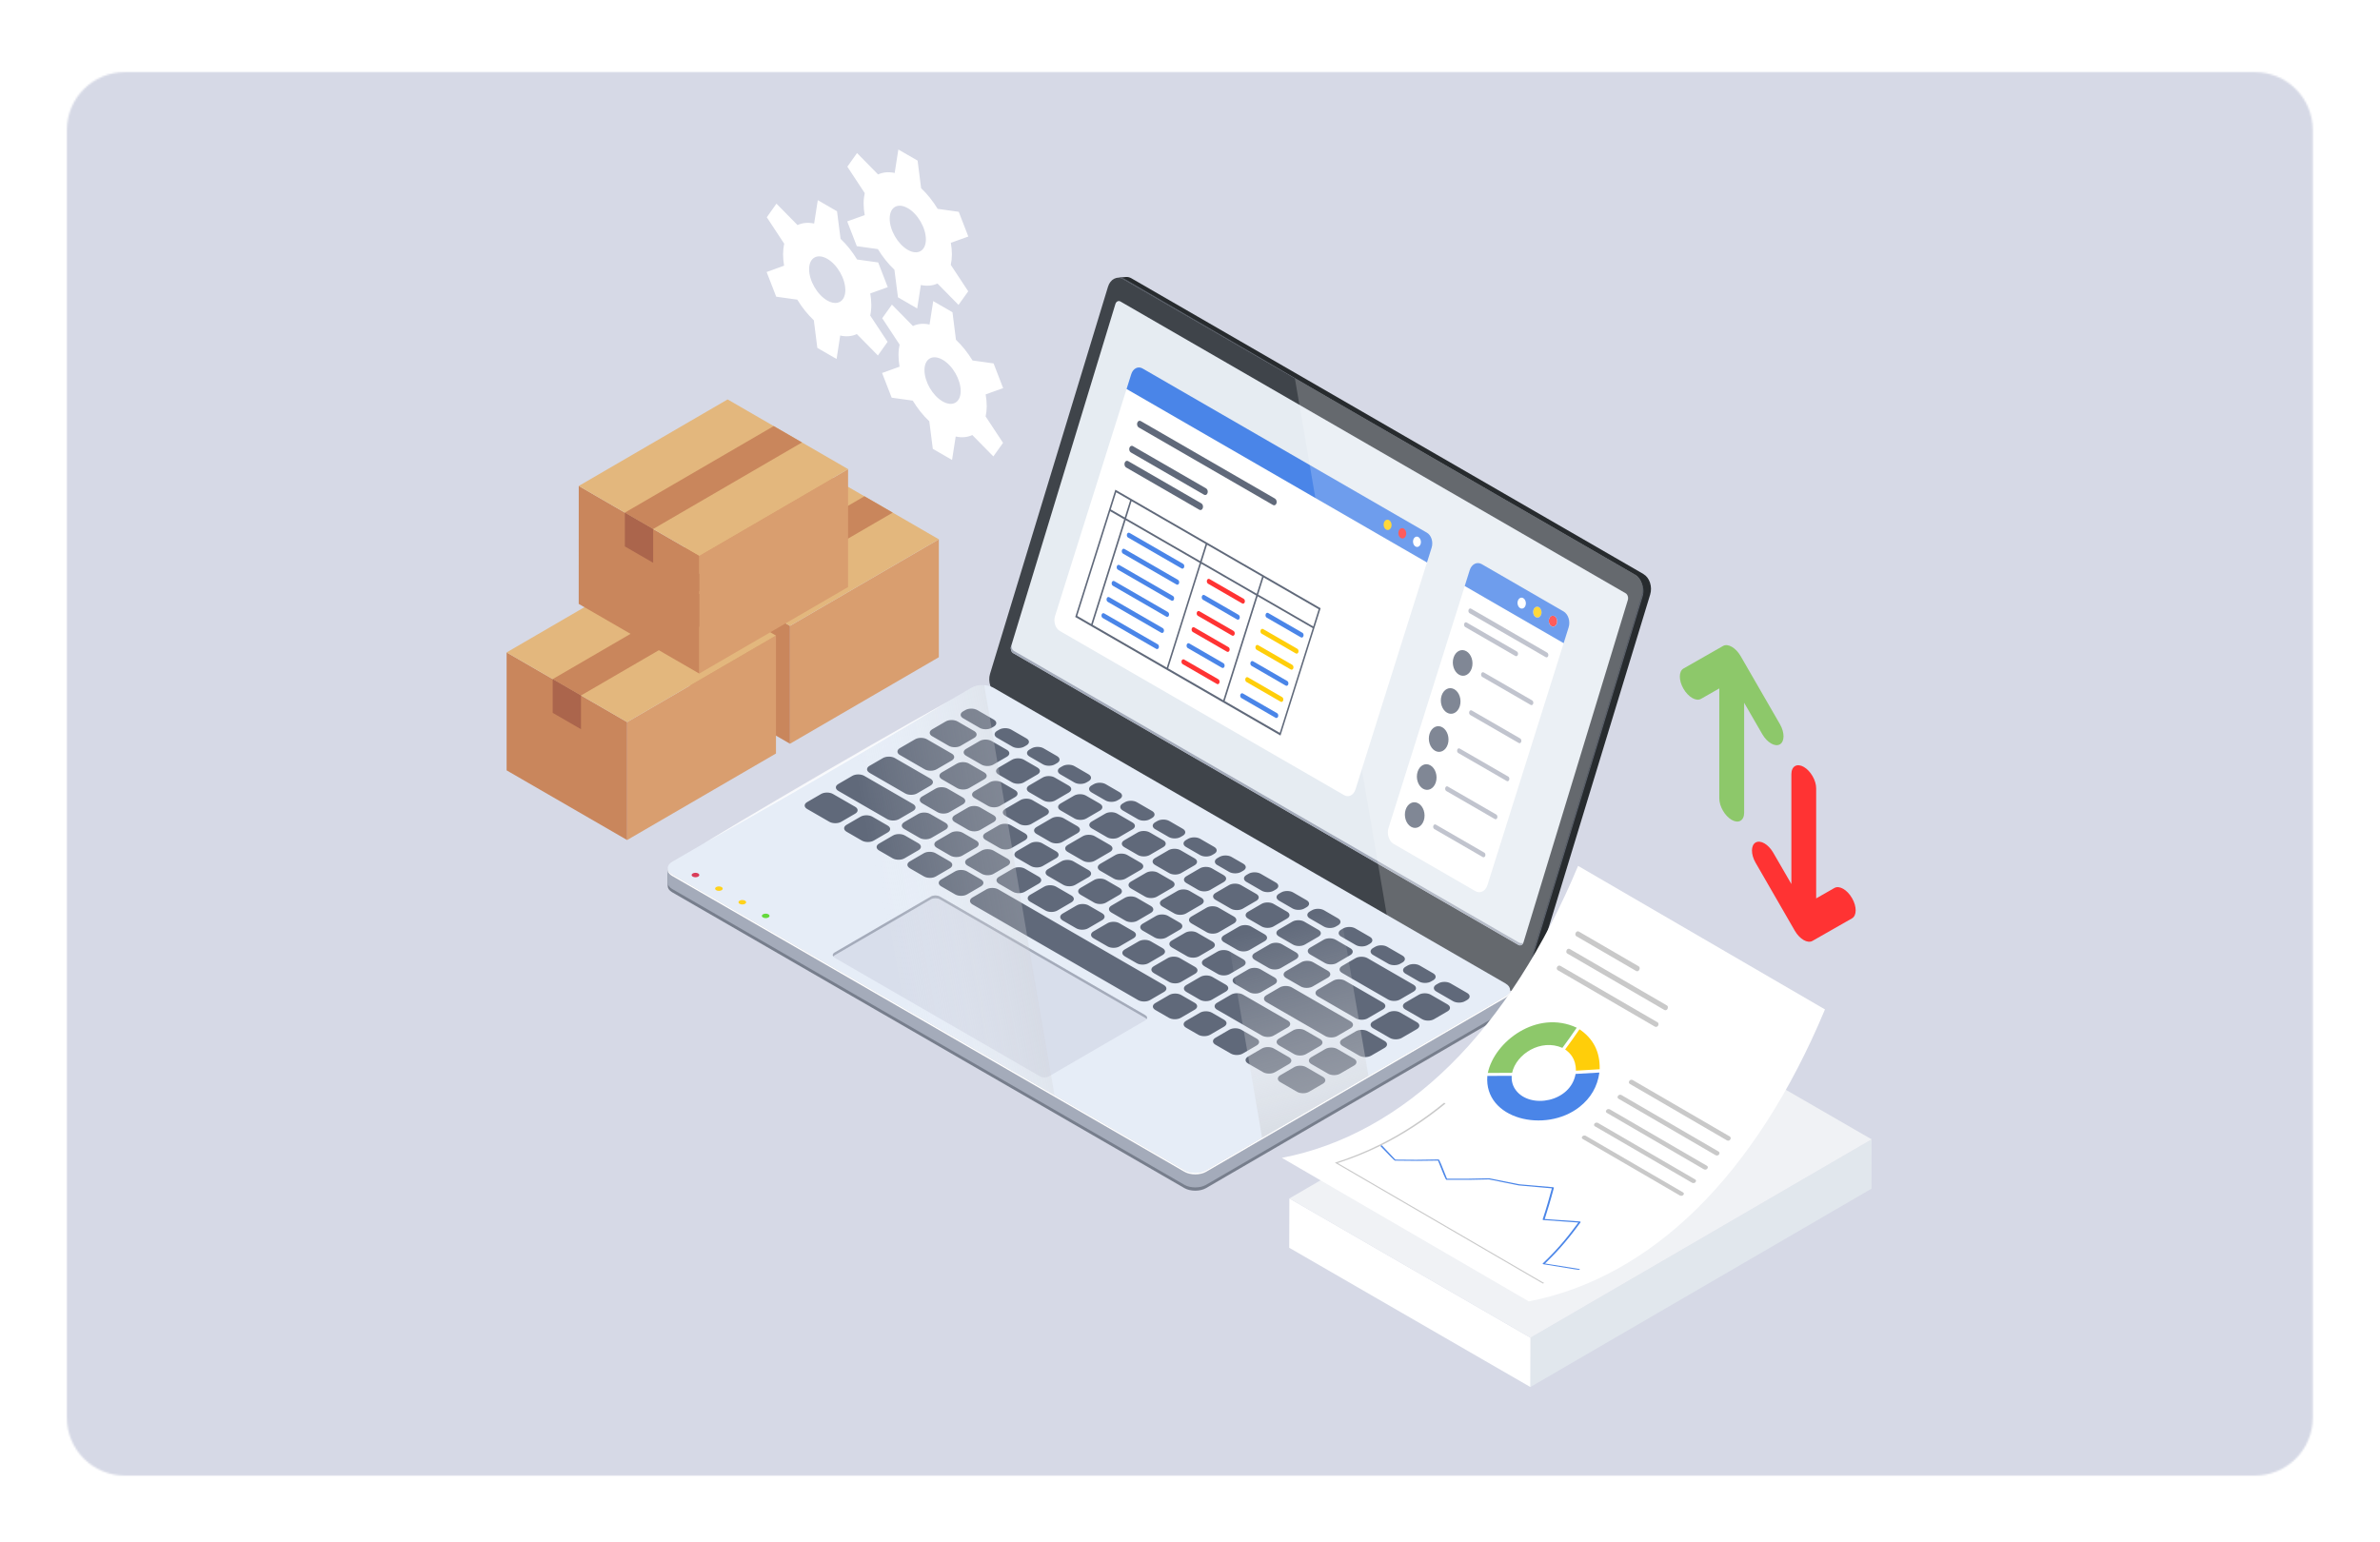 <svg width="1353" height="877" viewBox="0 0 1353 877" fill="none" xmlns="http://www.w3.org/2000/svg">
<g filter="url(#filter0_d_805_1901)">
<path d="M16 49C16 30.775 30.775 16 49 16H1259.8C1278.03 16 1292.8 30.775 1292.8 49V781C1292.8 799.225 1278.03 814 1259.8 814H49C30.775 814 16 799.225 16 781V49Z" fill="white"/>
<mask id="mask0_805_1901" style="mask-type:alpha" maskUnits="userSpaceOnUse" x="16" y="19" width="1277" height="798">
<path d="M16 52C16 33.775 30.775 19 49 19H1259.8C1278.03 19 1292.8 33.775 1292.8 52V784C1292.8 802.225 1278.03 817 1259.8 817H49C30.775 817 16 802.225 16 784V52Z" fill="white"/>
</mask>
<g mask="url(#mask0_805_1901)">
<path d="M1433 -65H-57V931H1433V-65Z" fill="#D6D9E6"/>
<path d="M511.718 284.637V351.675L427.094 400.877V333.839L511.718 284.637Z" fill="#D99E6F"/>
<path d="M427.097 333.836V400.874L358.586 361.257V294.219L427.097 333.836Z" fill="#C9865C"/>
<path d="M511.722 284.637L427.097 333.839L358.586 294.222L443.21 245.02L511.722 284.637Z" fill="#E3B77D"/>
<path d="M485.493 269.467L469.418 260.168L384.793 309.37L400.887 318.669L485.493 269.467Z" fill="#C9865C"/>
<path d="M384.793 309.371V328.579L400.887 337.879V318.67L384.793 309.371Z" fill="#AB654C"/>
<path d="M419.132 339.383V406.421L334.508 455.623V388.566L419.132 339.383Z" fill="#D99E6F"/>
<path d="M334.511 388.566V455.624L266 416.007V348.949L334.511 388.566Z" fill="#C9865C"/>
<path d="M419.136 339.386L334.511 388.569L266 348.952L350.625 299.75L419.136 339.386Z" fill="#E3B77D"/>
<path d="M392.926 324.217L376.832 314.918L292.207 364.12L308.302 373.419L392.926 324.217Z" fill="#C9865C"/>
<path d="M292.207 364.125V383.314L308.302 392.613V373.424L292.207 364.125Z" fill="#AB654C"/>
<path d="M460.125 244.73V311.769L375.5 360.971V293.933L460.125 244.73Z" fill="#D99E6F"/>
<path d="M375.503 293.933V360.971L306.992 321.354L307.011 254.297L375.503 293.933Z" fill="#C9865C"/>
<path d="M460.128 244.734L375.504 293.936L307.012 254.3L391.636 205.098L460.128 244.734Z" fill="#E3B77D"/>
<path d="M433.919 229.565L417.843 220.266L333.219 269.468L349.313 278.767L433.919 229.565Z" fill="#C9865C"/>
<path d="M333.219 269.473V288.681L349.313 297.98V278.772L333.219 269.473Z" fill="#AB654C"/>
<path d="M907.689 304.877L616.484 136.672C613.075 134.709 609.208 136.672 607.875 141.054L540.83 361.092C539.497 365.475 541.192 370.658 544.602 372.621L835.807 540.827C839.216 542.79 843.102 540.827 844.416 536.444L911.46 316.406C912.794 312.023 911.099 306.84 907.689 304.877Z" fill="#3F444A"/>
<path d="M902.128 315.3L614.941 149.419C613.798 148.771 612.522 149.419 612.084 150.886L552.773 345.542C552.335 346.99 552.906 348.724 554.03 349.372L841.216 515.253C842.359 515.92 843.654 515.253 844.092 513.805L903.404 319.149C903.842 317.701 903.27 315.967 902.147 315.3H902.128Z" fill="#E6ECF2"/>
<path d="M810.685 311.187L866.93 343.677L823.598 481.241C822.513 484.69 819.446 486.253 816.761 484.69L770.267 457.822C767.582 456.259 766.268 452.2 767.372 448.732L810.704 311.168L810.685 311.187Z" fill="white"/>
<path d="M843.979 318.047C845.198 318.752 845.789 320.6 845.293 322.163C844.798 323.725 843.408 324.43 842.189 323.725C840.97 323.02 840.379 321.172 840.874 319.609C841.37 318.028 842.76 317.322 843.979 318.047Z" fill="white"/>
<path d="M852.874 323.19C854.093 323.895 854.683 325.744 854.188 327.306C853.693 328.869 852.302 329.574 851.083 328.869C849.864 328.164 849.274 326.315 849.769 324.734C850.264 323.152 851.655 322.466 852.874 323.171V323.19Z" fill="#FFCE0A"/>
<path d="M840.32 348.403C840.873 348.727 841.139 349.546 840.911 350.27C840.682 350.975 840.054 351.299 839.501 350.994L810.969 334.511C810.417 334.187 810.15 333.368 810.379 332.644C810.607 331.939 811.236 331.615 811.788 331.939L840.32 348.422V348.403Z" fill="#B1B5C2"/>
<path d="M857.554 349.087C858.107 349.411 858.373 350.249 858.145 350.955C857.916 351.66 857.288 351.984 856.735 351.66L813.442 326.658C812.89 326.334 812.623 325.515 812.851 324.791C813.08 324.067 813.709 323.762 814.261 324.067L857.554 349.068V349.087Z" fill="#B1B5C2"/>
<path d="M861.749 328.316C862.968 329.021 863.558 330.85 863.063 332.432C862.568 333.994 861.177 334.719 859.958 333.994C858.739 333.289 858.149 331.441 858.644 329.878C859.139 328.297 860.53 327.611 861.749 328.316Z" fill="#FF3333"/>
<path d="M849.01 376.244C849.562 376.568 849.829 377.406 849.6 378.092C849.371 378.797 848.743 379.121 848.191 378.797L820.649 362.886C820.097 362.562 819.83 361.742 820.058 361.018C820.287 360.313 820.916 360.008 821.468 360.313L849.01 376.225V376.244Z" fill="#B1B5C2"/>
<path d="M842.209 397.87C842.761 398.194 843.028 399.032 842.799 399.737C842.571 400.461 841.942 400.766 841.39 400.442L813.848 384.531C813.296 384.207 813.029 383.368 813.258 382.663C813.486 381.958 814.115 381.634 814.667 381.958L842.209 397.87Z" fill="#B1B5C2"/>
<path d="M835.385 419.495C835.938 419.819 836.204 420.638 835.976 421.363C835.747 422.068 835.119 422.392 834.566 422.068L807.025 406.156C806.472 405.832 806.206 405.013 806.415 404.308C806.644 403.603 807.272 403.279 807.825 403.603L835.366 419.514L835.385 419.495Z" fill="#B1B5C2"/>
<path d="M828.588 441.111C829.14 441.435 829.407 442.273 829.178 442.978C828.95 443.703 828.321 444.007 827.769 443.683L800.227 427.772C799.675 427.448 799.408 426.628 799.637 425.904C799.865 425.18 800.494 424.875 801.046 425.199L828.588 441.111Z" fill="#B1B5C2"/>
<path d="M821.771 462.741C822.324 463.065 822.59 463.904 822.362 464.609C822.133 465.314 821.504 465.619 820.952 465.314L793.411 449.402C792.858 449.078 792.592 448.259 792.82 447.554C793.049 446.849 793.677 446.525 794.23 446.849L821.771 462.76V462.741Z" fill="#B1B5C2"/>
<path d="M866.852 325.631C869.538 327.194 870.833 331.252 869.747 334.702L866.928 343.677L810.684 311.187L813.502 302.211C814.588 298.743 817.655 297.2 820.359 298.762L866.852 325.631ZM851.063 328.89C852.282 329.595 853.672 328.889 854.167 327.327C854.662 325.745 854.072 323.916 852.853 323.211C851.634 322.506 850.244 323.211 849.748 324.773C849.253 326.336 849.844 328.184 851.063 328.909M842.168 323.763C843.387 324.469 844.796 323.763 845.272 322.201C845.768 320.619 845.177 318.79 843.958 318.085C842.739 317.38 841.349 318.085 840.854 319.647C840.358 321.21 840.949 323.058 842.168 323.763ZM859.957 334.035C861.176 334.74 862.567 334.035 863.062 332.472C863.557 330.89 862.967 329.061 861.748 328.356C860.529 327.651 859.138 328.356 858.643 329.919C858.148 331.481 858.738 333.33 859.957 334.035Z" fill="#4A85E8"/>
<path d="M811.603 348.273C808.746 346.615 805.489 348.273 804.327 351.932C803.165 355.609 804.537 359.935 807.413 361.593C810.27 363.251 813.527 361.593 814.689 357.915C815.85 354.237 814.46 349.912 811.603 348.273Z" fill="#60697A"/>
<path d="M804.784 369.906C801.927 368.248 798.67 369.906 797.508 373.564C796.346 377.242 797.737 381.549 800.594 383.207C803.451 384.865 806.708 383.207 807.87 379.548C809.031 375.87 807.641 371.544 804.784 369.906Z" fill="#60697A"/>
<path d="M797.968 391.53C795.111 389.872 791.854 391.53 790.692 395.208C789.53 398.886 790.92 403.212 793.777 404.85C796.634 406.508 799.891 404.85 801.053 401.192C802.215 397.514 800.825 393.188 797.968 391.53Z" fill="#60697A"/>
<path d="M791.163 413.16C788.306 411.502 785.049 413.16 783.887 416.818C782.725 420.496 784.116 424.803 786.973 426.461C789.83 428.099 793.087 426.461 794.248 422.802C795.41 419.124 794.02 414.798 791.163 413.16Z" fill="#60697A"/>
<path d="M784.347 434.785C781.49 433.127 778.233 434.785 777.071 438.443C775.909 442.121 777.299 446.428 780.156 448.086C783.013 449.743 786.27 448.086 787.432 444.427C788.594 440.749 787.204 436.423 784.347 434.785Z" fill="#60697A"/>
<path d="M618.452 199.16L577.787 328.244C576.758 331.503 577.977 335.314 580.511 336.762L742.141 430.117C744.674 431.584 747.531 430.117 748.56 426.877L789.225 297.793L618.452 199.16Z" fill="white"/>
<path d="M789.146 280.853C791.679 282.301 792.898 286.112 791.87 289.371L789.222 297.793L618.449 199.16L621.097 190.738C622.125 187.479 624.982 186.05 627.515 187.498L789.146 280.853Z" fill="#4A85E8"/>
<path d="M776.024 278.571C777.167 279.238 777.719 280.972 777.262 282.439C776.805 283.907 775.491 284.574 774.348 283.907C773.205 283.24 772.653 281.506 773.11 280.019C773.567 278.552 774.881 277.885 776.043 278.552L776.024 278.571Z" fill="#FF3333"/>
<path d="M784.372 283.388C785.514 284.055 786.067 285.789 785.61 287.256C785.133 288.723 783.838 289.39 782.696 288.723C781.553 288.056 780.981 286.322 781.457 284.836C781.915 283.368 783.229 282.702 784.372 283.369V283.388Z" fill="white"/>
<path d="M682.122 327.599C682.693 327.923 682.96 328.781 682.732 329.505C682.503 330.229 681.855 330.572 681.284 330.229L661.875 319.005C661.304 318.681 661.018 317.804 661.247 317.08C661.475 316.356 662.123 316.032 662.694 316.356L682.122 327.58V327.599Z" fill="#4A85E8"/>
<path d="M685 318.451C685.572 318.775 685.857 319.633 685.629 320.376C685.4 321.119 684.734 321.443 684.181 321.1L664.754 309.876C664.182 309.552 663.916 308.695 664.144 307.951C664.373 307.227 665.02 306.903 665.592 307.227L685 318.451Z" fill="#FF3333"/>
<path d="M715.512 346.885C716.083 347.209 716.35 348.066 716.121 348.79C715.892 349.514 715.245 349.857 714.673 349.533L695.246 338.31C694.674 337.986 694.408 337.128 694.636 336.385C694.865 335.661 695.512 335.337 696.084 335.661L715.512 346.885Z" fill="#FFCE0A"/>
<path d="M679.251 336.74C679.822 337.064 680.089 337.922 679.86 338.646C679.632 339.37 678.984 339.694 678.413 339.37L659.004 328.146C658.433 327.822 658.147 326.965 658.376 326.24C658.604 325.516 659.252 325.192 659.823 325.516L679.251 336.721V336.74Z" fill="#FF3333"/>
<path d="M709.763 365.189C710.334 365.513 710.601 366.371 710.372 367.095C710.144 367.819 709.496 368.143 708.925 367.819L689.516 356.595C688.945 356.271 688.659 355.414 688.887 354.69C689.116 353.966 689.764 353.642 690.335 353.966L709.763 365.189Z" fill="#4A85E8"/>
<path d="M712.638 356.029C713.209 356.353 713.476 357.211 713.247 357.935C713.019 358.659 712.371 358.983 711.8 358.659L692.391 347.454C691.82 347.13 691.534 346.273 691.762 345.529C691.991 344.805 692.639 344.481 693.21 344.805L712.638 356.01V356.029Z" fill="#FFCE0A"/>
<path d="M676.353 345.893C676.924 346.217 677.191 347.075 676.962 347.818C676.733 348.542 676.086 348.866 675.514 348.542L656.106 337.337C655.534 337.013 655.249 336.156 655.477 335.432C655.706 334.708 656.354 334.384 656.925 334.708L676.353 345.932V345.893Z" fill="#FF3333"/>
<path d="M706.867 374.342C707.438 374.666 707.705 375.523 707.476 376.247C707.248 376.971 706.6 377.295 706.029 376.971L686.601 365.767C686.03 365.424 685.763 364.585 685.992 363.842C686.22 363.118 686.868 362.794 687.439 363.118L706.848 374.342H706.867Z" fill="#FFCE0A"/>
<path d="M703.989 383.487C704.561 383.811 704.827 384.668 704.599 385.392C704.37 386.116 703.723 386.44 703.151 386.116L683.743 374.912C683.171 374.569 682.886 373.73 683.114 373.006C683.343 372.282 683.99 371.958 684.562 372.282L703.989 383.487Z" fill="#4A85E8"/>
<path d="M636.15 344.312C636.722 344.636 636.988 345.494 636.76 346.218C636.531 346.942 635.883 347.266 635.312 346.942L604.875 329.373C604.304 329.049 604.018 328.191 604.247 327.467C604.475 326.743 605.123 326.419 605.694 326.743L636.131 344.312H636.15Z" fill="#4A85E8"/>
<path d="M639.021 335.144C639.592 335.468 639.859 336.325 639.63 337.049C639.401 337.774 638.754 338.098 638.183 337.774L607.746 320.204C607.174 319.88 606.908 319.023 607.136 318.279C607.365 317.555 608.012 317.231 608.584 317.555L639.021 335.125V335.144Z" fill="#4A85E8"/>
<path d="M644.79 316.844C645.362 317.168 645.628 318.025 645.4 318.749C645.171 319.473 644.524 319.797 643.952 319.473L613.516 301.904C612.944 301.58 612.658 300.722 612.906 299.998C613.135 299.274 613.782 298.95 614.354 299.274L644.79 316.844Z" fill="#4A85E8"/>
<path d="M663.651 255.684C664.432 256.122 664.794 257.304 664.489 258.295C664.165 259.305 663.289 259.743 662.527 259.305L620.891 235.256C620.11 234.818 619.748 233.636 620.053 232.645C620.377 231.655 621.253 231.197 622.034 231.655L663.689 255.703L663.651 255.684Z" fill="#60697A"/>
<path d="M670.887 364.431C670.811 364.336 670.716 364.259 670.601 364.202L651.174 352.997C651.059 352.94 650.964 352.902 650.85 352.883C650.412 352.826 649.993 353.074 649.783 353.588C649.764 353.626 649.745 353.683 649.726 353.741C649.707 353.817 649.688 353.912 649.669 353.988C649.669 353.988 649.669 354.007 649.669 354.026C649.593 354.674 649.86 355.36 650.355 355.646L669.782 366.87C670.201 367.118 670.678 367.003 670.982 366.622C671.097 366.489 671.173 366.336 671.23 366.146C671.42 365.555 671.268 364.869 670.906 364.469L670.887 364.431Z" fill="#FF3333"/>
<path d="M728.771 323.845L612.053 256.426L589.254 328.8L705.953 396.219L728.752 323.845H728.771ZM727.628 324.417L724.562 334.174L693.249 316.071L696.315 306.314L727.628 324.398M695.516 305.838L692.449 315.594L661.136 297.51L664.203 287.754L695.516 305.838ZM663.384 287.277L660.317 297.034L618.205 272.718L621.271 262.962L663.384 287.277ZM612.529 257.893L620.471 262.486L617.405 272.242L609.462 267.65L612.529 257.893ZM590.378 328.209L609.139 268.679L617.081 273.271L598.339 332.802L590.397 328.209M599.158 333.259L617.919 273.728L660.031 298.044L641.289 357.574L599.177 333.259M642.089 358.031L660.831 298.501L692.144 316.585L673.402 376.115L642.089 358.031ZM692.963 317.061L724.276 335.145L705.534 394.676L674.221 376.592L692.963 317.061Z" fill="#60697A"/>
<path d="M641.916 325.995C642.488 326.319 642.754 327.177 642.526 327.901C642.297 328.625 641.65 328.949 641.078 328.625L610.661 311.056C610.089 310.732 609.803 309.874 610.032 309.131C610.261 308.407 610.908 308.083 611.48 308.407L641.897 325.976L641.916 325.995Z" fill="#4A85E8"/>
<path d="M647.669 307.702C648.24 308.026 648.507 308.884 648.278 309.608C648.05 310.332 647.402 310.675 646.831 310.332L616.394 292.763C615.823 292.439 615.556 291.562 615.785 290.838C616.013 290.114 616.661 289.79 617.232 290.114L647.669 307.683V307.702Z" fill="#4A85E8"/>
<path d="M650.564 298.558C651.135 298.882 651.402 299.74 651.173 300.464C650.945 301.207 650.297 301.531 649.726 301.207L619.289 283.638C618.718 283.314 618.432 282.456 618.679 281.713C618.908 280.989 619.556 280.665 620.127 280.989L650.545 298.558H650.564Z" fill="#4A85E8"/>
<path d="M660.967 264.218C661.748 264.656 662.11 265.837 661.786 266.847C661.481 267.857 660.586 268.296 659.824 267.838L618.188 243.79C617.407 243.352 617.045 242.17 617.35 241.16C617.674 240.15 618.55 239.712 619.331 240.169L660.986 264.218H660.967Z" fill="#60697A"/>
<path d="M673.481 355.057C674.052 355.381 674.338 356.238 674.109 356.962C673.881 357.686 673.233 358.01 672.662 357.686L653.234 346.481C652.663 346.157 652.396 345.3 652.625 344.557C652.853 343.833 653.501 343.509 654.072 343.833L673.481 355.057Z" fill="#4A85E8"/>
<path d="M702.83 261.511C703.611 261.969 703.973 263.15 703.668 264.141C703.344 265.151 702.468 265.589 701.687 265.132L625.348 221.037C624.567 220.579 624.205 219.417 624.51 218.407C624.834 217.416 625.71 216.959 626.491 217.397L702.83 261.492V261.511Z" fill="#60697A"/>
<path d="M767.68 273.747C768.822 274.414 769.394 276.148 768.918 277.616C768.441 279.083 767.146 279.75 765.984 279.083C764.842 278.416 764.289 276.682 764.746 275.215C765.204 273.747 766.518 273.08 767.661 273.747H767.68Z" fill="#FFCE0A"/>
<path d="M718.387 337.737C718.958 338.061 719.225 338.918 718.996 339.642C718.768 340.386 718.12 340.709 717.549 340.386L698.121 329.181C697.55 328.857 697.264 327.999 697.511 327.256C697.74 326.532 698.388 326.208 698.959 326.532L718.368 337.756L718.387 337.737Z" fill="#4A85E8"/>
<path d="M841.574 513.956L554.387 348.075C553.321 347.465 552.768 345.903 553.073 344.512L552.749 345.541C552.311 346.989 552.883 348.723 554.006 349.371L841.193 515.252C842.24 515.862 843.421 515.347 843.935 514.109C843.097 514.337 842.164 514.299 841.555 513.937L841.574 513.956Z" fill="#A4ABBA"/>
<g style="mix-blend-mode:overlay" opacity="0.2">
<path d="M766.838 500.982L835.788 540.809C839.197 542.771 843.082 540.809 844.397 536.426L911.441 316.388C912.774 312.005 911.079 306.822 907.67 304.859L714.117 193.059L766.838 500.982Z" fill="white"/>
</g>
<path d="M912.39 304.439L621.185 136.233C620.138 135.623 619.052 135.394 617.985 135.49C617.433 135.547 616.881 135.585 616.328 135.642C615.776 135.699 615.224 135.737 614.671 135.794C614.195 135.833 613.719 135.871 613.262 135.909C614.309 135.814 615.395 136.042 616.443 136.652L907.648 304.858C911.057 306.821 912.752 312.023 911.419 316.387L844.375 536.424C843.46 539.454 841.308 541.341 838.946 541.55C840.527 541.398 842.089 541.265 843.651 541.131C846.013 540.922 848.165 539.054 849.079 536.024L916.124 315.986C917.457 311.604 915.762 306.42 912.352 304.458L912.39 304.439Z" fill="#272B2E"/>
<path d="M730.537 202.55L616.486 136.674C615.438 136.064 614.352 135.835 613.305 135.931C613.781 135.893 614.257 135.855 614.714 135.816C614.771 135.816 614.828 135.816 614.886 135.816C615.419 135.931 616.124 135.95 617.171 136.502L694.729 181.55L730.537 202.569V202.55Z" fill="#5D636E"/>
<path d="M844.417 536.442L911.461 316.405C912.223 313.889 911.975 311.107 910.985 308.82C912.28 311.24 912.68 314.366 911.823 317.186L844.778 537.224C844.226 539.034 843.236 540.425 842.017 541.301C841.007 541.397 839.998 541.492 838.988 541.568C841.35 541.359 843.483 539.472 844.417 536.442Z" fill="#5D636E"/>
<path d="M833.918 546.219L663.659 645.214C660.288 647.176 654.726 647.176 651.336 645.214L360.131 477.008C358.416 476.017 357.559 474.721 357.578 473.406V481.715C357.559 483.01 358.397 484.325 360.112 485.316L651.317 653.522C654.726 655.485 660.269 655.485 663.64 653.522L833.899 554.527C835.575 553.555 836.432 552.259 836.432 550.964V542.655C836.432 543.951 835.613 545.228 833.918 546.219Z" fill="#777E8C"/>
<path d="M833.918 544.351L663.659 643.346C660.288 645.309 654.726 645.309 651.336 643.346L360.131 475.141C358.416 474.15 357.559 472.854 357.578 471.539V479.847C357.559 481.143 358.397 482.458 360.112 483.449L651.317 651.655C654.726 653.618 660.269 653.618 663.64 651.655L833.899 552.66C835.575 551.688 836.432 550.392 836.432 549.096V540.788C836.432 542.084 835.613 543.36 833.918 544.351Z" fill="#A4ABBA"/>
<path d="M833.898 537.205C837.307 539.168 837.307 542.388 833.936 544.351L663.677 643.346C660.306 645.309 654.744 645.309 651.354 643.346L360.148 475.14C356.758 473.178 356.739 469.957 360.11 467.994L530.369 368.999C533.759 367.037 539.302 367.037 542.711 368.999L833.936 537.205H833.898Z" fill="#E6EDF7"/>
<path d="M836.453 541.703C836.453 542.999 835.615 544.294 833.92 545.266L663.662 644.261C660.29 646.224 654.729 646.224 651.338 644.261L360.133 476.055C358.228 474.95 357.428 473.464 357.638 472.016C357.809 473.159 358.628 474.283 360.133 475.141L651.338 643.347C654.748 645.309 660.29 645.309 663.662 643.347L833.92 544.352C835.406 543.494 836.206 542.389 836.377 541.245C836.396 541.398 836.453 541.531 836.453 541.665V541.703Z" fill="white"/>
<path d="M629.05 555.19L512.293 487.751C510.884 486.932 508.598 486.932 507.208 487.751L452.448 519.594C451.039 520.413 451.058 521.728 452.448 522.547L569.205 589.986C570.614 590.805 572.9 590.805 574.29 589.986L629.05 558.163C630.459 557.343 630.44 556.028 629.05 555.209V555.19Z" fill="#D8DEEB"/>
<path d="M452.455 521.16L507.214 489.317C508.623 488.498 510.89 488.498 512.299 489.317L629.056 556.756C629.418 556.966 629.665 557.194 629.856 557.442C630.389 556.699 630.122 555.784 629.056 555.174L512.299 487.736C510.89 486.916 508.604 486.916 507.214 487.736L452.455 519.578C451.407 520.188 451.14 521.083 451.674 521.846C451.845 521.598 452.112 521.369 452.455 521.16Z" fill="#A4ABBA"/>
<path d="M525.516 382.453L526.773 381.729C528.639 380.643 531.687 380.643 533.572 381.729L542.962 387.16C544.848 388.246 544.848 390.018 542.981 391.104L541.724 391.828C539.858 392.914 536.81 392.914 534.925 391.828L525.535 386.397C523.649 385.311 523.649 383.539 525.516 382.453ZM507.954 396.611L517.345 402.042C519.23 403.128 522.278 403.128 524.125 402.042L531.82 397.564C533.668 396.497 533.668 394.725 531.782 393.639L522.392 388.208C520.506 387.121 517.459 387.121 515.611 388.208L507.916 392.686C506.069 393.772 506.069 395.544 507.954 396.63V396.611ZM563.228 408.14L570.904 412.58C572.79 413.666 575.837 413.666 577.704 412.58L578.961 411.856C580.827 410.77 580.808 408.998 578.942 407.911L571.266 403.471C569.399 402.385 566.352 402.385 564.485 403.471L563.228 404.196C561.362 405.282 561.381 407.054 563.228 408.121V408.14ZM489.593 407.283L503.65 415.4C505.536 416.487 508.583 416.487 510.45 415.4L519.078 410.389C520.925 409.303 520.925 407.53 519.04 406.463L504.983 398.345C503.098 397.259 500.05 397.259 498.203 398.345L489.574 403.357C487.708 404.443 487.727 406.215 489.593 407.302V407.283ZM567.78 414.409L560.104 409.969C558.238 408.883 555.19 408.883 553.324 409.969L545.629 414.448C543.781 415.534 543.781 417.306 545.648 418.373L553.324 422.813C555.209 423.899 558.257 423.899 560.104 422.813L567.799 418.335C569.647 417.249 569.647 415.477 567.761 414.409H567.78ZM522.068 412.123L513.44 417.134C511.573 418.221 511.592 419.993 513.459 421.079L522.125 426.091C523.992 427.177 527.058 427.177 528.925 426.091L537.553 421.079C539.401 420.012 539.401 418.24 537.515 417.153L528.849 412.142C526.963 411.056 523.916 411.056 522.068 412.142V412.123ZM598.522 428.549L606.426 433.103C608.312 434.189 611.359 434.189 613.226 433.103L614.483 432.379C616.349 431.293 616.33 429.521 614.464 428.435L606.578 423.861C604.693 422.775 601.645 422.775 599.779 423.861L598.522 424.585C596.655 425.671 596.655 427.444 598.522 428.53V428.549ZM585.589 424.7L577.57 420.069C575.704 418.983 572.637 418.983 570.79 420.069L563.095 424.547C561.247 425.633 561.247 427.386 563.133 428.473L571.132 433.103C573.018 434.189 576.066 434.189 577.913 433.103L585.608 428.625C587.456 427.539 587.455 425.767 585.57 424.7H585.589ZM502.26 430.817C500.393 431.903 500.412 433.675 502.279 434.761L510.945 439.773C512.811 440.859 515.878 440.859 517.745 439.773L525.363 435.352C527.23 434.266 527.211 432.493 525.344 431.407L516.678 426.396C514.811 425.309 511.745 425.309 509.878 426.396L502.26 430.836V430.817ZM603.283 434.933L595.379 430.378C593.512 429.292 590.446 429.292 588.598 430.378L580.903 434.856C579.037 435.943 579.056 437.715 580.942 438.801L588.827 443.355C590.693 444.441 593.76 444.441 595.608 443.355L603.302 438.877C605.15 437.81 605.15 436.019 603.264 434.952L603.283 434.933ZM616.235 438.782L624.901 443.794C626.768 444.88 629.834 444.88 631.701 443.794L632.958 443.069C634.825 441.983 634.825 440.211 632.958 439.125L624.292 434.113C622.406 433.027 619.359 433.027 617.492 434.113L616.235 434.837C614.368 435.923 614.388 437.696 616.254 438.782H616.235ZM456.243 445.242L464.166 440.63C466.033 439.544 466.014 437.772 464.128 436.705L451.538 429.445C449.672 428.358 446.605 428.358 444.757 429.445L436.834 434.056C434.986 435.123 434.987 436.914 436.872 437.982L449.462 445.242C451.348 446.328 454.395 446.328 456.243 445.242ZM542.867 445.451C544.734 444.365 544.715 442.593 542.848 441.507L535.172 437.067C533.306 435.981 530.258 435.981 528.392 437.067L520.773 441.507C518.906 442.593 518.925 444.365 520.773 445.432L528.449 449.872C530.334 450.959 533.382 450.959 535.248 449.872L542.867 445.432V445.451ZM634.71 449.453L642.386 453.893C644.253 454.979 647.3 454.979 649.167 453.893L650.424 453.169C652.291 452.083 652.271 450.311 650.424 449.244L642.748 444.804C640.882 443.717 637.815 443.717 635.948 444.804L634.691 445.528C632.825 446.614 632.844 448.386 634.71 449.472V449.453ZM621.778 445.623L613.111 440.611C611.226 439.525 608.178 439.525 606.331 440.611L598.636 445.089C596.769 446.176 596.788 447.948 598.674 449.015L607.34 454.027C609.207 455.113 612.273 455.113 614.121 454.027L621.816 449.548C623.663 448.462 623.663 446.69 621.778 445.623ZM492.051 445.451C490.184 446.538 490.203 448.31 492.089 449.377L500.755 454.389C502.621 455.475 505.669 455.475 507.535 454.389L515.497 449.758C517.364 448.672 517.345 446.9 515.478 445.814L506.793 440.802C504.926 439.716 501.86 439.716 499.993 440.802L492.031 445.432L492.051 445.451ZM482.622 447.376L473.956 442.364C472.09 441.278 469.023 441.278 467.175 442.364L459.252 446.976C457.405 448.062 457.405 449.834 459.29 450.92L467.956 455.932C469.842 457.018 472.889 457.018 474.737 455.932L482.66 451.321C484.508 450.234 484.508 448.462 482.622 447.395V447.376ZM590.541 447.776L582.656 443.222C580.77 442.136 577.723 442.136 575.875 443.222L567.247 448.234C565.38 449.32 565.399 451.092 567.266 452.178L575.151 456.732C577.018 457.8 580.065 457.8 581.932 456.732L590.56 451.721C592.408 450.635 592.408 448.862 590.541 447.795V447.776ZM538.277 455.551L546.277 460.182C548.143 461.268 551.21 461.268 553.076 460.182L560.695 455.761C562.561 454.674 562.542 452.902 560.676 451.816L552.676 447.186C550.81 446.099 547.743 446.099 545.876 447.186L538.258 451.606C536.391 452.693 536.41 454.465 538.277 455.551ZM652.214 459.553L660.233 464.183C662.119 465.269 665.166 465.269 667.033 464.183L668.29 463.459C670.156 462.373 670.137 460.601 668.271 459.534L660.252 454.903C658.385 453.836 655.338 453.836 653.471 454.903L652.214 455.627C650.348 456.713 650.348 458.467 652.214 459.553ZM639.282 455.723L631.606 451.283C629.72 450.196 626.673 450.196 624.825 451.283L617.13 455.761C615.264 456.828 615.283 458.6 617.168 459.686L624.844 464.126C626.711 465.212 629.777 465.212 631.625 464.126L639.32 459.648C641.167 458.581 641.167 456.79 639.301 455.723H639.282ZM525.306 451.492C523.42 450.406 520.373 450.406 518.506 451.492L510.545 456.123C508.678 457.209 508.697 458.962 510.583 460.048L518.259 464.488C520.125 465.555 523.173 465.574 525.039 464.488L533.001 459.858C534.868 458.771 534.848 456.999 533.001 455.932L525.325 451.492H525.306ZM477.765 461.573L485.441 466.013C487.327 467.099 490.374 467.099 492.222 466.013L500.145 461.401C501.993 460.334 501.993 458.562 500.107 457.476L492.431 453.036C490.565 451.969 487.498 451.969 485.651 453.036L477.727 457.647C475.88 458.714 475.88 460.486 477.746 461.573H477.765ZM609.035 458.448L600.35 453.436C598.484 452.369 595.436 452.369 593.569 453.436L584.941 458.448C583.075 459.534 583.094 461.306 584.941 462.373L593.627 467.385C595.512 468.471 598.56 468.471 600.426 467.385L609.054 462.373C610.902 461.287 610.902 459.515 609.016 458.448H609.035ZM556.105 465.841L563.99 470.396C565.857 471.482 568.923 471.482 570.79 470.396L578.408 465.975C580.275 464.888 580.256 463.116 578.389 462.03L570.504 457.476C568.637 456.389 565.571 456.389 563.704 457.476L556.086 461.916C554.219 463.002 554.238 464.774 556.086 465.86L556.105 465.841ZM670.042 469.862L676.766 473.749C678.632 474.836 681.699 474.836 683.565 473.749L684.822 473.025C686.689 471.939 686.67 470.167 684.803 469.081L678.08 465.212C676.194 464.126 673.147 464.126 671.28 465.212L670.023 465.936C668.156 467.023 668.175 468.795 670.023 469.881L670.042 469.862ZM657.109 466.032L649.091 461.401C647.224 460.315 644.177 460.315 642.31 461.401L634.615 465.879C632.768 466.965 632.768 468.738 634.634 469.805L642.653 474.435C644.538 475.522 647.586 475.522 649.433 474.435L657.128 469.957C658.976 468.871 658.976 467.099 657.09 466.032H657.109ZM542.867 474.816L550.829 470.186C552.695 469.1 552.695 467.328 550.829 466.26L542.81 461.63C540.943 460.563 537.877 460.544 536.01 461.63L528.049 466.26C526.182 467.347 526.22 469.119 528.087 470.186L536.106 474.816C537.991 475.903 541.02 475.903 542.886 474.816H542.867ZM495.269 471.71L503.269 476.322C505.155 477.408 508.202 477.408 510.05 476.322L517.973 471.71C519.84 470.624 519.821 468.852 517.954 467.766L509.935 463.135C508.069 462.049 505.002 462.049 503.155 463.135L495.231 467.747C493.384 468.814 493.384 470.605 495.269 471.672V471.71ZM626.539 468.585L618.864 464.145C616.978 463.059 613.93 463.059 612.083 464.145L603.455 469.157C601.588 470.243 601.607 472.015 603.474 473.101L611.15 477.541C613.016 478.628 616.064 478.628 617.93 477.541L626.558 472.53C628.406 471.444 628.406 469.671 626.539 468.604V468.585ZM573.818 476.093L582.484 481.105C584.37 482.191 587.417 482.191 589.284 481.105L596.903 476.684C598.769 475.598 598.75 473.826 596.884 472.739L588.198 467.728C586.332 466.642 583.265 466.642 581.399 467.728L573.78 472.149C571.913 473.235 571.932 475.007 573.799 476.093H573.818ZM673.642 475.579L666.918 471.71C665.052 470.624 661.985 470.624 660.138 471.71L652.443 476.189C650.595 477.275 650.595 479.047 652.481 480.114L659.185 484.001C661.071 485.088 664.119 485.088 665.966 484.001L673.661 479.523C675.508 478.437 675.508 476.665 673.623 475.598L673.642 475.579ZM686.594 479.428L695.279 484.44C697.146 485.526 700.193 485.526 702.06 484.44L703.317 483.716C705.183 482.629 705.164 480.857 703.317 479.79L694.631 474.778C692.765 473.711 689.698 473.692 687.832 474.778L686.575 475.502C684.708 476.589 684.727 478.361 686.594 479.447V479.428ZM545.915 480.476L553.8 485.03C555.686 486.117 558.714 486.117 560.581 485.03L568.542 480.4C570.409 479.314 570.39 477.541 568.523 476.455L560.638 471.901C558.752 470.815 555.705 470.815 553.838 471.901L545.876 476.532C544.01 477.618 544.029 479.39 545.915 480.457V480.476ZM513.097 481.981L520.982 486.536C522.868 487.622 525.916 487.622 527.763 486.536L535.686 481.924C537.534 480.838 537.534 479.066 535.648 477.999L527.744 473.444C525.877 472.358 522.811 472.358 520.963 473.444L513.04 478.056C511.192 479.123 511.192 480.914 513.078 481.981H513.097ZM644.367 478.856L636.348 474.226C634.482 473.14 631.434 473.14 629.568 474.226L620.94 479.237C619.073 480.324 619.092 482.096 620.94 483.163L628.958 487.794C630.825 488.88 633.872 488.88 635.739 487.794L644.367 482.782C646.215 481.696 646.215 479.923 644.348 478.856H644.367ZM592.312 486.745L599.988 491.185C601.855 492.272 604.921 492.272 606.788 491.185L614.407 486.745C616.273 485.659 616.254 483.887 614.388 482.801L606.712 478.361C604.845 477.275 601.779 477.275 599.931 478.361L592.312 482.801C590.446 483.887 590.465 485.659 592.312 486.726V486.745ZM705.088 490.08L712.764 494.52C714.649 495.606 717.697 495.606 719.564 494.52L720.821 493.796C722.687 492.71 722.668 490.938 720.802 489.852L713.126 485.412C711.259 484.325 708.212 484.325 706.345 485.412L705.088 486.136C703.221 487.222 703.24 488.994 705.088 490.061V490.08ZM692.155 486.25L683.47 481.238C681.603 480.152 678.537 480.152 676.689 481.238L668.995 485.716C667.147 486.803 667.166 488.575 669.033 489.642L677.718 494.654C679.584 495.721 682.632 495.721 684.499 494.654L692.193 490.175C694.041 489.108 694.041 487.336 692.174 486.25H692.155ZM563.628 490.69L572.313 495.702C574.199 496.788 577.227 496.788 579.094 495.702L587.055 491.071C588.922 489.985 588.922 488.232 587.055 487.146L578.37 482.134C576.504 481.048 573.456 481.048 571.59 482.134L563.628 486.764C561.761 487.851 561.781 489.623 563.647 490.69H563.628ZM660.919 488.403L654.195 484.516C652.329 483.43 649.262 483.43 647.415 484.516L638.786 489.528C636.92 490.614 636.939 492.386 638.805 493.472L645.529 497.341C647.396 498.427 650.443 498.427 652.31 497.341L660.938 492.329C662.785 491.243 662.785 489.489 660.919 488.403ZM609.835 496.864L617.835 501.495C619.721 502.581 622.768 502.581 624.635 501.495L632.253 497.055C634.12 495.968 634.101 494.196 632.234 493.11L624.235 488.479C622.349 487.393 619.302 487.393 617.435 488.479L609.816 492.92C607.95 494.006 607.969 495.778 609.835 496.864ZM722.592 500.199L730.611 504.829C732.477 505.916 735.544 505.916 737.41 504.829L738.667 504.105C740.534 503.019 740.515 501.247 738.648 500.161L730.649 495.53C728.763 494.444 725.716 494.444 723.849 495.53L722.592 496.254C720.725 497.34 720.744 499.113 722.592 500.199ZM709.659 496.35L701.983 491.91C700.117 490.842 697.05 490.842 695.203 491.91L687.508 496.388C685.641 497.474 685.66 499.227 687.527 500.313L695.203 504.753C697.088 505.839 700.136 505.839 701.983 504.753L709.678 500.275C711.545 499.189 711.526 497.417 709.659 496.35ZM582.141 501.38L589.817 505.801C591.684 506.887 594.731 506.887 596.598 505.801L604.559 501.171C606.426 500.085 606.407 498.312 604.54 497.226L596.865 492.805C594.998 491.719 591.931 491.719 590.065 492.805L582.103 497.436C580.237 498.522 580.256 500.294 582.141 501.361V501.38ZM679.413 499.094L670.728 494.082C668.861 492.996 665.795 492.996 663.947 494.082L655.319 499.094C653.452 500.18 653.471 501.952 655.338 503.038L664.023 508.05C665.89 509.136 668.956 509.136 670.823 508.05L679.451 503.038C681.318 501.952 681.299 500.18 679.432 499.113L679.413 499.094ZM727.468 506.659L719.468 502.028C717.602 500.942 714.535 500.942 712.688 502.028L704.993 506.506C703.145 507.593 703.145 509.365 705.031 510.432L713.031 515.062C714.916 516.149 717.964 516.149 719.811 515.062L727.506 510.584C729.354 509.498 729.354 507.726 727.468 506.659ZM740.42 510.489L748.743 515.31C750.61 516.396 753.657 516.396 755.524 515.31L756.781 514.586C758.647 513.5 758.628 511.728 756.781 510.661L748.457 505.858C746.591 504.772 743.524 504.772 741.658 505.858L740.401 506.583C738.534 507.669 738.553 509.441 740.42 510.527V510.489ZM599.626 511.48L607.645 516.11C609.512 517.178 612.559 517.197 614.426 516.11L622.387 511.48C624.254 510.394 624.235 508.622 622.387 507.554L614.369 502.924C612.502 501.838 609.454 501.838 607.588 502.924L599.626 507.554C597.76 508.641 597.779 510.413 599.645 511.48H599.626ZM673.832 513.709L681.508 518.149C683.394 519.236 686.441 519.236 688.308 518.149L696.936 513.138C698.784 512.071 698.784 510.298 696.898 509.212L689.222 504.772C687.356 503.686 684.308 503.705 682.441 504.772L673.813 509.784C671.947 510.87 671.947 512.623 673.813 513.709H673.832ZM644.177 516.701L652.862 521.713C654.729 522.78 657.776 522.78 659.643 521.713L667.261 517.273C669.128 516.187 669.109 514.415 667.261 513.347L658.576 508.336C656.709 507.25 653.643 507.25 651.776 508.336L644.158 512.757C642.291 513.843 642.31 515.615 644.177 516.701ZM737.944 525.524L745.638 521.046C747.486 519.979 747.486 518.188 745.619 517.12L737.296 512.299C735.429 511.232 732.363 511.213 730.515 512.299L722.82 516.777C720.973 517.864 720.992 519.636 722.859 520.722L731.201 525.543C733.068 526.61 736.115 526.61 737.982 525.543L737.944 525.524ZM758.552 520.951L767.237 525.962C769.123 527.049 772.152 527.049 774.018 525.962L775.275 525.238C777.142 524.152 777.142 522.38 775.275 521.313L766.59 516.301C764.723 515.215 761.676 515.215 759.809 516.301L758.552 517.025C756.686 518.111 756.705 519.884 758.552 520.951ZM617.435 521.751L624.159 525.638C626.025 526.725 629.073 526.725 630.939 525.638L638.901 521.008C640.767 519.922 640.767 518.169 638.901 517.082L632.177 513.195C630.292 512.109 627.244 512.109 625.378 513.195L617.416 517.826C615.549 518.912 615.568 520.684 617.454 521.751H617.435ZM662.652 527.353L670.328 531.793C672.213 532.88 675.261 532.88 677.127 531.793L684.746 527.353C686.613 526.267 686.594 524.495 684.727 523.409L677.051 518.969C675.185 517.902 672.137 517.902 670.271 518.969L662.652 523.409C660.785 524.495 660.804 526.267 662.652 527.334V527.353ZM777.028 531.622L784.703 536.062C786.57 537.148 789.636 537.148 791.503 536.062L792.76 535.338C794.627 534.252 794.608 532.479 792.741 531.393L785.065 526.953C783.199 525.867 780.132 525.867 778.266 526.953L777.008 527.677C775.142 528.764 775.161 530.536 777.008 531.622H777.028ZM633.949 531.298L642.634 536.31C644.519 537.396 647.548 537.396 649.414 536.31L657.376 531.679C659.243 530.593 659.224 528.821 657.357 527.735L648.672 522.723C646.805 521.656 643.758 521.656 641.891 522.723L633.929 527.353C632.063 528.44 632.082 530.212 633.949 531.279V531.298ZM709.126 534.08L717.449 538.882C719.335 539.968 722.382 539.968 724.249 538.882L732.877 533.871C734.725 532.784 734.725 531.031 732.839 529.945L724.516 525.124C722.649 524.038 719.583 524.038 717.735 525.124L709.107 530.136C707.24 531.222 707.259 532.994 709.126 534.08ZM680.137 537.472L688.136 542.103C690.022 543.189 693.07 543.189 694.936 542.103L702.555 537.682C704.421 536.595 704.402 534.823 702.536 533.737L694.536 529.107C692.67 528.02 689.603 528.02 687.736 529.107L680.118 533.547C678.251 534.633 678.27 536.405 680.137 537.491V537.472ZM773.904 546.295L781.599 541.817C783.446 540.731 783.446 538.978 781.561 537.891L755.39 522.78C753.524 521.713 750.476 521.713 748.61 522.78L740.915 527.258C739.067 528.344 739.067 530.097 740.934 531.184L767.104 546.295C768.971 547.381 772.037 547.381 773.885 546.295H773.904ZM652.443 541.988L660.119 546.428C661.985 547.495 665.033 547.514 666.899 546.428L674.861 541.798C676.727 540.712 676.708 538.939 674.861 537.872L667.185 533.432C665.318 532.346 662.252 532.346 660.385 533.432L652.424 538.063C650.557 539.149 650.576 540.902 652.462 541.988H652.443ZM639.663 538.063L545.515 483.677C543.629 482.591 540.582 482.591 538.734 483.677L530.811 488.289C528.963 489.375 528.963 491.147 530.849 492.233L624.997 546.619C626.882 547.705 629.93 547.705 631.777 546.619L639.701 542.007C641.567 540.921 641.548 539.168 639.663 538.082V538.063ZM812.073 542.579L802.569 537.091C800.684 536.005 797.636 536.005 795.769 537.091L794.512 537.815C792.646 538.901 792.665 540.673 794.531 541.76L804.036 547.248C805.921 548.334 808.969 548.334 810.835 547.248L812.093 546.524C813.959 545.437 813.94 543.665 812.073 542.579ZM657.147 548.162L649.472 543.722C647.605 542.636 644.539 542.636 642.691 543.722L634.768 548.334C632.92 549.401 632.92 551.173 634.806 552.259L642.481 556.699C644.348 557.786 647.396 557.786 649.262 556.699L657.186 552.088C659.033 551.002 659.033 549.23 657.166 548.162H657.147ZM800.893 549.058L791.389 543.57C789.503 542.484 786.456 542.484 784.608 543.57L776.913 548.048C775.066 549.134 775.066 550.906 776.951 551.993L786.456 557.481C788.341 558.567 791.389 558.567 793.236 557.481L800.931 553.003C802.779 551.935 802.779 550.144 800.893 549.077V549.058ZM669.909 552.088L695.336 566.78C697.222 567.866 700.25 567.866 702.117 566.78L710.078 562.149C711.945 561.063 711.926 559.291 710.059 558.224L684.632 543.532C682.765 542.446 679.699 542.446 677.832 543.532L669.871 548.162C668.004 549.249 668.042 551.021 669.89 552.107L669.909 552.088ZM738.172 567.066L745.791 562.626C747.657 561.54 747.638 559.767 745.772 558.7L712.345 539.397C710.478 538.33 707.412 538.33 705.564 539.397L697.945 543.837C696.079 544.923 696.098 546.695 697.945 547.762L731.373 567.066C733.258 568.152 736.306 568.152 738.172 567.066ZM783.465 559.177L773.961 553.689C772.094 552.602 769.028 552.602 767.18 553.689L758.552 558.7C756.686 559.786 756.705 561.559 758.571 562.645L768.076 568.133C769.961 569.219 773.009 569.219 774.875 568.133L783.503 563.121C785.351 562.035 785.351 560.263 783.465 559.177ZM692.365 568.495L683.641 563.464C681.756 562.378 678.708 562.378 676.861 563.464L668.937 568.076C667.09 569.162 667.09 570.934 668.975 572.001L677.699 577.032C679.565 578.118 682.632 578.118 684.48 577.032L692.403 572.42C694.269 571.334 694.25 569.562 692.365 568.495ZM705.164 572.42L713.678 577.337C715.564 578.423 718.592 578.423 720.459 577.337L728.42 572.706C730.287 571.62 730.287 569.848 728.42 568.762L719.887 563.845C718.021 562.759 714.954 562.759 713.088 563.845L705.126 568.476C703.26 569.562 703.279 571.315 705.164 572.401V572.42ZM765.104 569.848L755.6 564.36C753.733 563.274 750.667 563.274 748.8 564.36L741.182 568.781C739.315 569.867 739.334 571.639 741.201 572.725L750.705 578.213C752.591 579.3 755.638 579.3 757.505 578.213L765.123 573.793C766.99 572.706 766.971 570.934 765.104 569.848ZM710.707 579.071L702.174 574.155C700.307 573.068 697.241 573.068 695.393 574.155L687.47 578.766C685.622 579.833 685.622 581.624 687.508 582.692L696.041 587.608C697.907 588.694 700.974 588.694 702.821 587.608L710.745 582.996C712.592 581.929 712.592 580.138 710.707 579.071ZM747.734 579.929L738.229 574.44C736.363 573.354 733.296 573.354 731.43 574.44L723.468 579.071C721.602 580.157 721.621 581.91 723.506 582.996L733.011 588.485C734.896 589.571 737.925 589.571 739.791 588.485L747.753 583.854C749.619 582.768 749.6 580.996 747.734 579.909V579.929ZM730.02 590.238L720.516 584.75C718.63 583.663 715.583 583.663 713.735 584.75L705.812 589.361C703.964 590.428 703.964 592.2 705.85 593.287L715.354 598.775C717.24 599.861 720.287 599.861 722.135 598.775L730.058 594.163C731.906 593.077 731.906 591.324 730.02 590.238ZM544.829 397.488L553.514 402.5C555.381 403.586 558.428 403.586 560.295 402.5L561.552 401.775C563.419 400.689 563.399 398.917 561.552 397.85L552.867 392.838C550.981 391.752 547.934 391.752 546.067 392.838L544.81 393.562C542.943 394.649 542.962 396.421 544.829 397.507V397.488ZM550.372 404.329L541.686 399.317C539.801 398.231 536.753 398.231 534.906 399.317L527.211 403.795C525.363 404.862 525.363 406.654 527.249 407.721L535.934 412.733C537.801 413.8 540.848 413.819 542.715 412.733L550.41 408.254C552.257 407.168 552.257 405.396 550.391 404.329H550.372ZM580.789 418.278L588.789 422.908C590.655 423.995 593.722 423.995 595.588 422.908L596.846 422.184C598.712 421.098 598.693 419.326 596.826 418.24L588.827 413.609C586.941 412.523 583.894 412.523 582.027 413.609L580.77 414.333C578.904 415.419 578.923 417.192 580.789 418.278ZM472.299 417.401L492.565 429.101C494.431 430.188 497.498 430.188 499.364 429.101L506.983 424.662C508.85 423.575 508.831 421.803 506.964 420.717L486.717 409.017C484.832 407.93 481.784 407.93 479.918 409.017L472.299 413.438C470.432 414.524 470.451 416.296 472.318 417.382L472.299 417.401ZM555.095 427.253L547.4 422.813C545.534 421.727 542.467 421.727 540.62 422.813L531.991 427.825C530.125 428.911 530.144 430.683 532.01 431.769L539.686 436.209C541.572 437.296 544.6 437.296 546.467 436.209L555.095 431.198C556.943 430.111 556.943 428.358 555.095 427.272V427.253ZM454.605 427.691L482.337 443.717C484.203 444.804 487.251 444.804 489.117 443.717L497.079 439.087C498.945 438.001 498.926 436.228 497.079 435.161L469.328 419.135C467.461 418.049 464.395 418.049 462.528 419.135L454.567 423.766C452.7 424.852 452.719 426.624 454.605 427.691ZM572.904 437.543L564.885 432.913C563.019 431.826 559.971 431.826 558.105 432.913L549.476 437.924C547.61 439.011 547.61 440.783 549.476 441.85L557.495 446.48C559.381 447.567 562.428 447.567 564.295 446.48L572.923 441.469C574.77 440.402 574.77 438.61 572.885 437.543H572.904ZM627.644 507.135L634.349 511.004C636.234 512.09 639.282 512.09 641.148 511.004L648.767 506.564C650.633 505.477 650.614 503.705 648.748 502.638L642.024 498.751C640.139 497.664 637.091 497.664 635.225 498.751L627.606 503.191C625.739 504.277 625.758 506.049 627.625 507.135H627.644ZM714.745 523.39C716.592 522.304 716.592 520.55 714.707 519.464L706.707 514.834C704.821 513.748 701.774 513.748 699.926 514.834L691.298 519.845C689.432 520.932 689.451 522.704 691.317 523.79L699.317 528.421C701.202 529.507 704.25 529.507 706.117 528.421L714.745 523.409V523.39ZM755.543 556.966L764.171 551.954C766.018 550.868 766.018 549.096 764.133 548.029L742.648 535.605C740.763 534.518 737.715 534.518 735.868 535.605L727.239 540.616C725.373 541.702 725.392 543.475 727.258 544.561L748.743 556.985C750.61 558.071 753.676 558.071 755.543 556.985V556.966ZM673.851 557.786L666.956 553.803C665.09 552.717 662.023 552.717 660.176 553.803L652.252 558.414C650.405 559.501 650.424 561.273 652.291 562.34L659.185 566.323C661.052 567.409 664.119 567.409 665.966 566.323L673.89 561.711C675.737 560.625 675.718 558.853 673.851 557.786Z" fill="#60697A"/>
<path style="mix-blend-mode:overlay" opacity="0.3" d="M537.533 367.59C534.962 367.418 532.296 367.875 530.334 369L360.075 467.995C356.704 469.958 356.723 473.178 360.113 475.141L577.436 600.681L537.533 367.59Z" fill="url(#paint0_linear_805_1901)"/>
<path style="mix-blend-mode:overlay" opacity="0.5" d="M755.944 589.705L695.471 624.844L663.625 438.859L737.412 481.468L755.944 589.705Z" fill="url(#paint1_linear_805_1901)"/>
<g opacity="0.8">
<g style="mix-blend-mode:overlay">
<path d="M517.762 376.383C517.762 376.383 508.905 381.337 495.629 388.788C489.02 392.561 481.306 396.963 473.04 401.67C464.812 406.434 456.012 411.484 447.232 416.572C438.47 421.698 429.709 426.805 421.518 431.626C413.328 436.466 405.691 440.982 399.139 444.87C386.092 452.721 377.406 457.942 377.406 457.942C377.406 457.942 386.244 452.987 399.539 445.536C406.148 441.763 413.862 437.381 422.128 432.655C430.356 427.891 439.156 422.822 447.936 417.753C456.698 412.627 465.459 407.501 473.649 402.699C481.839 397.859 489.477 393.343 496.029 389.455C509.076 381.604 517.762 376.383 517.762 376.383Z" fill="white"/>
</g>
</g>
<path d="M371.815 474.622C372.672 474.126 374.062 474.126 374.919 474.622C375.776 475.117 375.757 475.917 374.919 476.413C374.062 476.908 372.672 476.908 371.815 476.413C370.958 475.917 370.958 475.117 371.815 474.622Z" fill="#D93D59"/>
<path d="M385.132 482.36C385.989 481.864 387.379 481.864 388.236 482.36C389.093 482.855 389.074 483.675 388.236 484.151C387.379 484.647 385.989 484.647 385.151 484.151C384.294 483.656 384.294 482.836 385.151 482.36H385.132Z" fill="#FFD21C"/>
<path d="M398.444 490.094C399.301 489.599 400.691 489.599 401.548 490.094C402.405 490.59 402.386 491.409 401.548 491.885C400.691 492.381 399.301 492.381 398.444 491.885C397.587 491.39 397.587 490.59 398.444 490.094Z" fill="#FFD21C"/>
<path d="M411.756 497.848C412.613 497.353 414.004 497.353 414.842 497.848C415.699 498.344 415.68 499.144 414.842 499.639C413.985 500.135 412.594 500.135 411.737 499.639C410.88 499.144 410.899 498.344 411.737 497.848H411.756Z" fill="#64D93D"/>
<path d="M1042 625.809L1041.93 653.859L847.992 766.631L848.068 738.581L1042 625.809Z" fill="#E1E7ED"/>
<path d="M848.07 738.583L847.993 766.633L710.914 687.456L710.99 659.406L848.07 738.583Z" fill="white"/>
<path d="M1042.01 625.81L848.071 738.582L710.992 659.405L904.926 546.633L1042.01 625.81Z" fill="#F0F2F5"/>
<path d="M875.115 470.332C855.783 516.656 831.003 555.359 802.376 583.58C773.748 611.802 741.102 629.734 706.742 636.327L847.097 717.924C881.458 711.331 914.104 693.399 942.731 665.178C971.358 636.956 996.157 598.272 1015.47 551.929L875.115 470.312V470.332Z" fill="white"/>
<path d="M909.589 527.439L875.495 507.621C874.219 507.087 873.267 508.707 873.667 509.736C873.781 510.041 873.971 510.193 874.124 510.308L908.217 530.126C909.57 530.697 910.408 528.925 910.046 528.01C910.027 527.953 909.893 527.629 909.589 527.439Z" fill="#C9C9C9"/>
<path d="M925.646 549.68L870.335 517.532C868.658 516.923 868.125 519.095 868.582 519.781C868.658 519.895 868.811 520.048 868.925 520.124L924.237 552.271C925.951 552.881 926.503 550.785 925.989 550.023C925.913 549.908 925.76 549.756 925.646 549.68Z" fill="#C9C9C9"/>
<path d="M920.298 559.263L864.986 527.116C863.462 526.563 862.757 528.278 863.081 529.059C863.157 529.269 863.367 529.478 863.538 529.612L918.85 561.759C920.393 562.312 921.079 560.616 920.774 559.815C920.698 559.606 920.488 559.377 920.298 559.263Z" fill="#C9C9C9"/>
<path d="M961.415 624.209L906.085 592.043C904.485 591.452 903.723 593.11 904.085 593.834C904.161 593.987 904.332 594.158 904.485 594.253L959.796 626.42C961.396 627.029 962.177 625.372 961.796 624.647C961.72 624.495 961.549 624.323 961.396 624.228" fill="#C9C9C9"/>
<path d="M955.014 632.743L899.702 600.577C898.102 599.967 897.302 601.568 897.664 602.273C897.74 602.426 897.912 602.578 898.064 602.692L953.376 634.859C954.976 635.487 955.776 633.887 955.433 633.182C955.357 633.029 955.185 632.858 955.033 632.762" fill="#C9C9C9"/>
<path d="M948.446 640.881L893.115 608.715C891.534 608.105 890.677 609.63 891.02 610.316C891.096 610.468 891.268 610.621 891.401 610.716L946.713 642.882C948.294 643.492 949.151 641.968 948.808 641.282C948.732 641.129 948.56 640.958 948.408 640.862" fill="#C9C9C9"/>
<path d="M941.703 648.618L886.392 616.451C884.773 615.823 883.916 617.271 884.258 617.957C884.335 618.109 884.506 618.262 884.639 618.357L939.97 650.523C941.57 651.152 942.446 649.685 942.103 649.018C942.027 648.865 941.856 648.694 941.722 648.618" fill="#C9C9C9"/>
<path d="M934.791 655.956L879.479 623.79C877.879 623.161 876.984 624.533 877.327 625.181C877.403 625.333 877.574 625.486 877.708 625.581L933.019 657.747C934.638 658.395 935.514 657.004 935.191 656.356C935.114 656.204 934.943 656.051 934.791 655.956Z" fill="#C9C9C9"/>
<path d="M875.918 563.226C873.251 567.152 870.527 570.982 867.766 574.698C870.432 576.603 873.937 579.919 873.88 586.76C877.937 586.531 883.346 586.207 887.403 585.941C887.612 576.032 883.841 568.6 875.899 563.207" fill="#FFCE0A"/>
<path d="M887.229 587.828C883.172 588.076 877.762 588.381 873.706 588.609C870.868 604.693 847.821 608.732 839.707 597.813C837.193 594.44 837.326 591.125 837.383 589.696C833.231 589.715 827.689 589.753 823.537 589.734C821.518 614.468 856.64 622.605 875.953 607.36C882.353 602.311 886.143 595.755 887.229 587.847" fill="#4A85E8"/>
<path d="M874.374 562.335C851.613 551.74 827.5 570.319 823.805 588.06C827.957 588.06 833.48 588.041 837.614 587.984C839.975 577.256 853.918 568.414 866.203 573.788C868.964 570.072 871.688 566.241 874.355 562.316" fill="#8DC86A"/>
<path d="M861.249 653.15L860.888 653.017C855.135 652.54 847.479 651.892 841.727 651.359C836.603 650.349 829.765 648.977 824.661 647.948H824.451C812.604 648.215 810.776 648.253 800.605 648.195C797.773 640.891 796.199 637.238 795.881 637.238C783.939 637.467 782.11 637.486 771.254 637.334C768.911 634.875 765.787 631.579 763.445 629.102C763.178 629.235 762.911 629.368 762.645 629.502C767.838 634.977 770.612 637.778 770.968 637.905C782.701 638.058 784.815 638.096 795.5 637.886C798.319 645.153 799.894 648.793 800.224 648.805C812.204 648.862 814.052 648.862 824.451 648.577C829.556 649.625 836.355 650.997 841.46 652.007H841.536C847.136 652.54 854.602 653.207 860.221 653.665C858.735 659.114 857.326 664.241 854.983 671.31L855.078 671.558L855.459 671.691C861.402 672.149 869.306 672.72 875.249 673.101C870.411 679.6 864.925 686.955 855.002 696.407V696.635L855.421 696.807C875.325 700.123 875.573 700.065 876.201 699.951C876.087 699.818 875.934 699.646 875.801 699.513C869.954 698.617 862.164 697.379 856.335 696.407C861.573 691.262 867.516 685.412 876.544 672.949L876.506 672.644L876.087 672.492C870.106 672.111 862.126 671.558 856.164 671.101C857.859 665.784 859.307 661.173 861.364 653.398L861.288 653.131" fill="#4A85E8"/>
<path d="M799.748 605.438L798.967 604.98C787.273 614.527 775.045 622.474 762.379 628.781C754.036 632.935 745.522 636.365 736.875 639.071L855.041 707.768C855.308 707.691 855.555 707.615 855.822 707.52L738.456 639.281C746.665 636.67 754.741 633.412 762.664 629.505C762.931 629.372 763.198 629.239 763.464 629.105C776.016 622.836 788.168 614.909 799.786 605.438" fill="#C9C9C9"/>
<path d="M465.076 117.957L477.057 119.634C479.723 123.979 482.923 128.038 486.466 131.372L488.485 147.055L499.418 153.382L501.494 140.043C505.055 140.805 508.255 140.462 510.941 139.204L522.902 151.362L528.426 143.625L518.502 128.59C518.902 126.799 519.131 124.836 519.15 122.683C519.15 120.549 518.94 118.319 518.54 116.051L528.483 112.488L523.035 98.425L511.055 96.748C508.389 92.403 505.208 88.363 501.646 85.01L499.646 69.326L488.694 63L486.618 76.339C483.075 75.577 479.876 75.92 477.171 77.177L465.21 65.02L459.705 72.776L469.59 87.792C469.19 89.602 468.962 91.546 468.962 93.699C468.962 95.833 469.171 98.063 469.571 100.311L459.629 103.875L465.076 117.938V117.957ZM494.103 96.367C499.779 99.644 504.37 107.591 504.351 114.146C504.332 120.663 499.722 123.331 494.027 120.053C488.332 116.757 483.742 108.791 483.78 102.274C483.78 95.719 488.409 93.089 494.103 96.386V96.367Z" fill="white"/>
<path d="M538.94 208.852C538.94 206.718 538.711 204.488 538.33 202.239L548.273 198.676L542.845 184.632L530.864 182.955C528.179 178.572 524.998 174.532 521.455 171.217L519.474 155.534L508.522 149.207L506.446 162.527C502.885 161.746 499.685 162.089 496.999 163.366L485.038 151.208L479.533 158.926L489.418 173.942C489.019 175.733 488.79 177.715 488.79 179.849C488.79 182.021 488.999 184.251 489.399 186.48L479.457 190.063L484.904 204.107L496.885 205.784C499.551 210.167 502.732 214.207 506.294 217.522L508.294 233.205L519.227 239.513L521.303 226.193C524.845 226.974 528.045 226.631 530.75 225.354L542.711 237.512L548.216 229.794L538.311 214.778C538.711 212.987 538.94 211.024 538.959 208.852H538.94ZM513.817 206.203C508.141 202.925 503.551 194.979 503.551 188.424C503.551 181.907 508.199 179.277 513.874 182.555C519.569 185.832 524.141 193.779 524.141 200.315C524.122 206.87 519.512 209.5 513.817 206.203Z" fill="white"/>
<path d="M472.713 157.403C473.113 155.611 473.322 153.63 473.322 151.457C473.322 149.323 473.132 147.093 472.732 144.845L482.674 141.281L477.246 127.218L465.246 125.541C462.58 121.158 459.399 117.138 455.856 113.803L453.837 98.139L442.905 91.812L440.829 105.113C437.267 104.332 434.067 104.694 431.381 105.971L419.401 93.794L413.916 101.531L423.801 116.547C423.42 118.357 423.191 120.32 423.172 122.454C423.172 124.627 423.382 126.856 423.744 129.067L413.82 132.649L419.268 146.693L431.248 148.37C433.915 152.753 437.095 156.774 440.657 160.109L442.638 175.792L453.59 182.118L455.647 168.779C459.209 169.579 462.408 169.217 465.094 167.941L477.074 180.117L482.579 172.362L472.675 157.365L472.713 157.403ZM448.238 148.828C442.562 145.55 437.952 137.585 437.972 131.048C437.972 124.531 442.619 121.883 448.295 125.16C453.99 128.457 458.58 136.422 458.561 142.939C458.561 149.495 453.933 152.124 448.238 148.828Z" fill="white"/>
<path d="M1030.85 488.652C1029.48 486.27 1027.67 484.422 1025.86 483.374C1024.05 482.326 1022.24 482.078 1020.85 482.878L1010.47 488.805V426.263C1010.51 421.785 1007.35 416.316 1003.46 414.068C999.579 411.819 996.398 413.629 996.379 418.108V480.649L986.036 462.774C984.665 460.412 982.856 458.563 981.046 457.515C979.256 456.486 977.446 456.238 976.056 457.02C973.294 458.601 973.275 463.746 976.018 468.51L998.341 507.213C999.712 509.595 1001.52 511.424 1003.33 512.472C1005.14 513.52 1006.95 513.768 1008.34 512.987L1030.83 500.162C1033.62 498.58 1033.62 493.435 1030.87 488.671L1030.85 488.652Z" fill="#FF3333"/>
<path d="M984.821 400.711C986.631 401.759 988.44 402.007 989.83 401.226C992.592 399.644 992.611 394.499 989.868 389.754L967.527 351.033C966.155 348.651 964.346 346.821 962.536 345.773C960.727 344.725 958.918 344.478 957.527 345.278L935.052 358.102C932.29 359.665 932.271 364.81 935.014 369.574C936.385 371.956 938.195 373.804 940.004 374.853C941.814 375.901 943.623 376.148 945.013 375.348L955.394 369.422V431.963C955.394 436.441 958.537 441.91 962.441 444.159C966.327 446.407 969.508 444.597 969.527 440.119V377.578L979.85 395.452C981.24 397.853 983.031 399.663 984.84 400.711H984.821Z" fill="#8DC86A"/>
</g>
</g>
<defs>
<filter id="filter0_d_805_1901" x="0" y="0" width="1352.8" height="877" filterUnits="userSpaceOnUse" color-interpolation-filters="sRGB">
<feFlood flood-opacity="0" result="BackgroundImageFix"/>
<feColorMatrix in="SourceAlpha" type="matrix" values="0 0 0 0 0 0 0 0 0 0 0 0 0 0 0 0 0 0 127 0" result="hardAlpha"/>
<feOffset dx="22" dy="22"/>
<feGaussianBlur stdDeviation="19"/>
<feComposite in2="hardAlpha" operator="out"/>
<feColorMatrix type="matrix" values="0 0 0 0 0 0 0 0 0 0 0 0 0 0 0 0 0 0 0.32 0"/>
<feBlend mode="normal" in2="BackgroundImageFix" result="effect1_dropShadow_805_1901"/>
<feBlend mode="normal" in="SourceGraphic" in2="effect1_dropShadow_805_1901" result="shape"/>
</filter>
<linearGradient id="paint0_linear_805_1901" x1="479.06" y1="497.989" x2="561.878" y2="483.12" gradientUnits="userSpaceOnUse">
<stop stop-color="white" stop-opacity="0"/>
<stop offset="0.13" stop-color="#F8F8F8" stop-opacity="0.14"/>
<stop offset="0.74" stop-color="#DADBDE" stop-opacity="0.75"/>
<stop offset="1" stop-color="#CED0D4"/>
</linearGradient>
<linearGradient id="paint1_linear_805_1901" x1="702.537" y1="503.897" x2="733.039" y2="611.822" gradientUnits="userSpaceOnUse">
<stop stop-color="white" stop-opacity="0"/>
<stop offset="0.13" stop-color="#F8F8F8" stop-opacity="0.14"/>
<stop offset="0.74" stop-color="#DADBDE" stop-opacity="0.75"/>
<stop offset="1" stop-color="#CED0D4"/>
</linearGradient>
</defs>
</svg>
